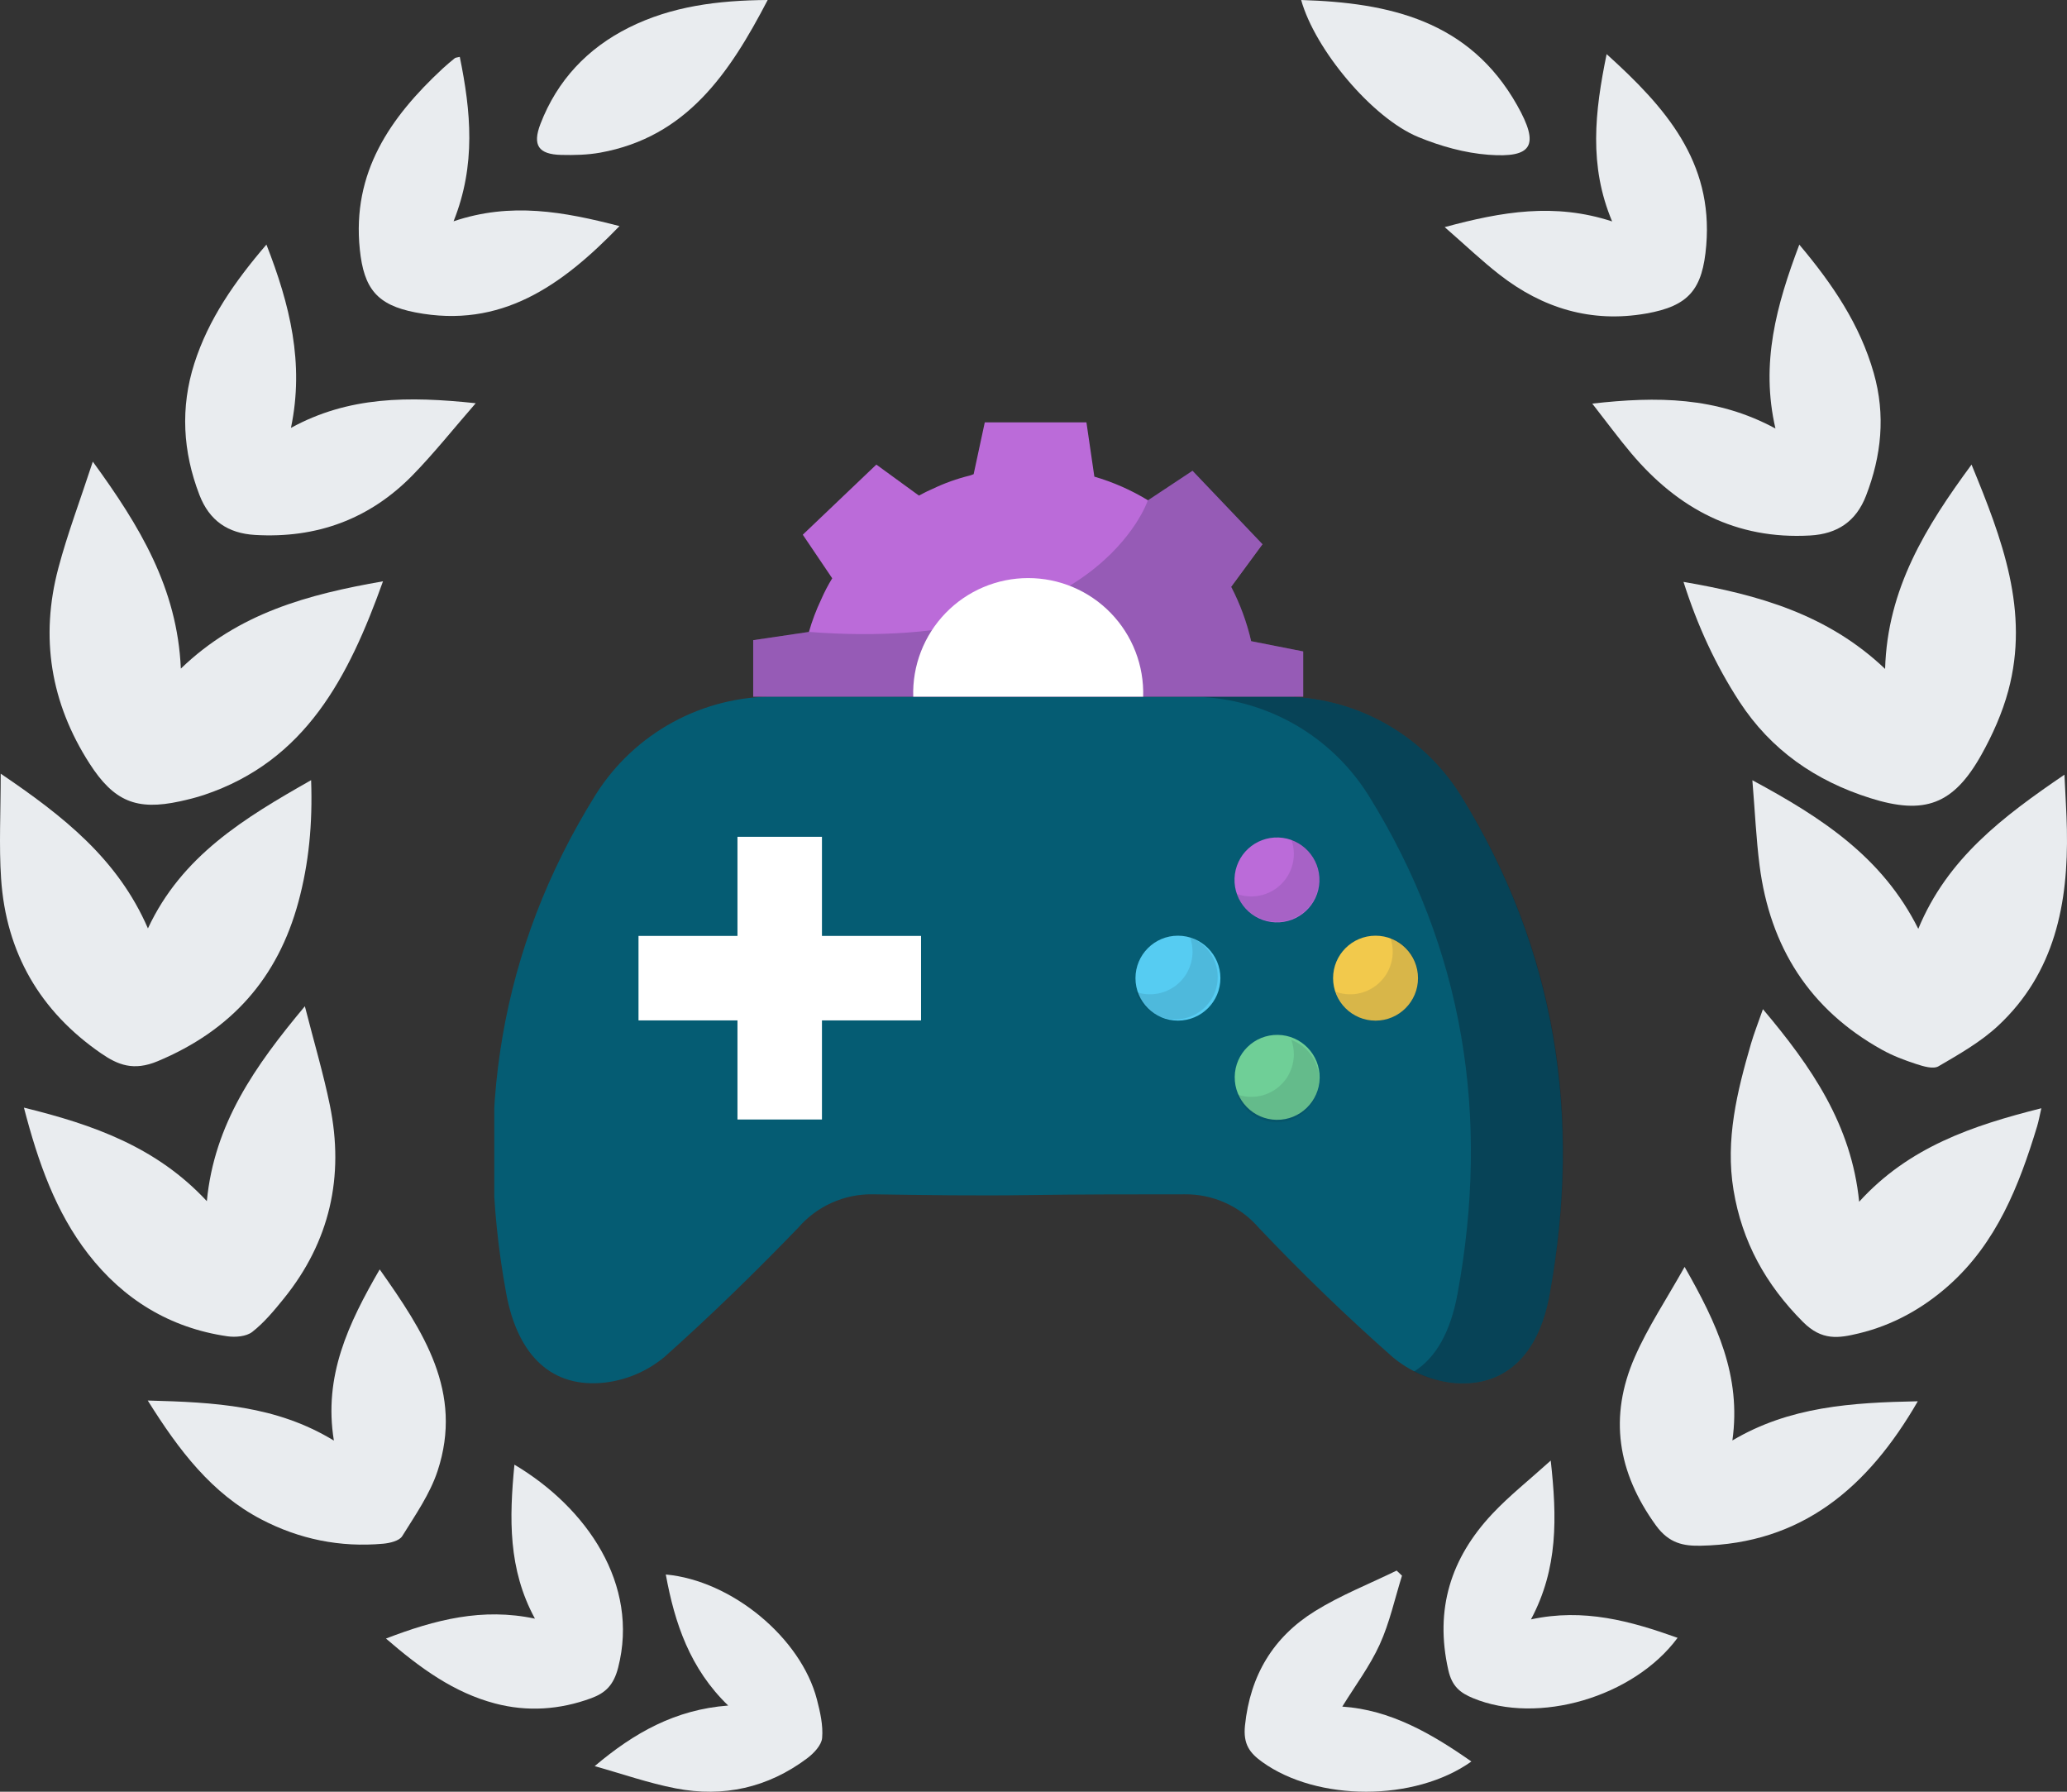 <svg width="120" height="104" viewBox="0 0 120 104" fill="none" xmlns="http://www.w3.org/2000/svg">
<rect x="0" y="0" width="120" height="104" fill="#333333" stroke="none"/>
<path d="M10.499 38.809C13.836 35.589 17.87 34.502 22.235 33.742C20.243 39.296 17.748 44.169 11.839 46.144C11.383 46.295 10.914 46.411 10.444 46.514C7.923 47.062 6.611 46.519 5.194 44.313C2.939 40.802 2.317 36.997 3.389 32.968C3.919 30.974 4.655 29.036 5.388 26.795C8.115 30.538 10.294 34.135 10.499 38.809Z" fill="#E9ECEF"/>
<path d="M18.062 45.284C18.153 47.822 17.93 50.112 17.325 52.349C16.125 56.782 13.428 59.808 9.155 61.597C7.75 62.185 6.838 61.808 5.875 61.146C2.336 58.71 0.348 55.307 0.063 50.991C-0.064 49.078 0.041 47.148 0.041 44.907C3.687 47.379 6.84 49.859 8.588 53.889C10.553 49.676 14.176 47.489 18.062 45.284Z" fill="#E9ECEF"/>
<path d="M1.389 64.292C5.435 65.286 9.091 66.581 12.008 69.72C12.438 65.241 14.788 61.889 17.699 58.408C18.233 60.502 18.773 62.312 19.151 64.155C19.999 68.3 19.148 72.074 16.474 75.379C15.916 76.068 15.337 76.769 14.647 77.309C14.3 77.581 13.664 77.632 13.191 77.563C9.864 77.079 7.164 75.424 5.119 72.785C3.229 70.345 2.216 67.47 1.389 64.292Z" fill="#E9ECEF"/>
<path d="M16.891 24.837C20.247 22.996 23.719 22.992 27.618 23.405C26.3 24.919 25.197 26.309 23.965 27.572C21.459 30.14 18.374 31.262 14.802 31.05C13.231 30.957 12.154 30.221 11.579 28.73C10.608 26.215 10.465 23.651 11.283 21.093C12.107 18.519 13.627 16.341 15.467 14.196C16.823 17.669 17.679 21.072 16.891 24.837Z" fill="#E9ECEF"/>
<path d="M8.578 81.293C12.454 81.394 16.035 81.578 19.384 83.619C18.771 79.864 20.229 76.818 22.043 73.682C24.58 77.278 26.916 80.802 25.403 85.384C24.959 86.728 24.107 87.946 23.351 89.165C23.18 89.44 22.635 89.569 22.248 89.604C19.756 89.83 17.378 89.346 15.168 88.191C12.292 86.687 10.397 84.201 8.578 81.293Z" fill="#E9ECEF"/>
<path d="M26.693 3.301C27.335 6.447 27.646 9.561 26.332 12.845C29.663 11.718 32.72 12.286 35.965 13.123C32.604 16.6 29.074 19.096 24.112 18.133C21.892 17.703 21.125 16.758 20.889 14.481C20.427 10.008 22.652 6.811 25.697 3.982C25.924 3.771 26.163 3.573 26.403 3.378C26.451 3.339 26.531 3.342 26.693 3.301Z" fill="#E9ECEF"/>
<path d="M29.865 85.016C34.069 87.511 37.127 91.969 35.887 96.796C35.625 97.816 35.148 98.267 34.323 98.572C32.495 99.245 30.61 99.372 28.736 98.876C26.355 98.247 24.404 96.836 22.407 95.109C25.266 94.012 28.002 93.307 31.056 93.954C29.491 91.076 29.565 88.118 29.865 85.016Z" fill="#E9ECEF"/>
<path d="M34.524 102.515C36.814 100.578 39.203 99.231 42.275 98.998C40.06 96.859 39.171 94.23 38.653 91.391C42.483 91.74 46.504 95.073 47.427 98.647C47.615 99.374 47.792 100.148 47.729 100.879C47.693 101.302 47.239 101.777 46.852 102.066C44.577 103.77 41.995 104.341 39.233 103.807C37.64 103.498 36.093 102.954 34.524 102.515Z" fill="#E9ECEF"/>
<path d="M44.568 0C42.346 4.269 39.848 7.958 34.846 8.86C34.108 8.992 33.339 9.01 32.587 8.992C31.265 8.962 30.898 8.436 31.376 7.193C32.351 4.656 34.118 2.794 36.514 1.599C38.986 0.365 41.661 0.02 44.568 0Z" fill="#E9ECEF"/>
<path d="M97.736 33.775C102.089 34.523 106.106 35.658 109.44 38.827C109.571 34.176 111.801 30.574 114.458 26.968C116.242 31.295 117.834 35.479 116.592 40.094C116.245 41.381 115.683 42.641 115.032 43.807C113.411 46.703 111.733 47.325 108.569 46.324C105.414 45.327 102.819 43.546 100.981 40.724C99.602 38.604 98.553 36.336 97.736 33.775Z" fill="#E9ECEF"/>
<path d="M111.367 53.912C113.057 49.828 116.257 47.415 119.852 44.966C119.907 46.18 119.974 47.162 119.994 48.146C120.081 52.444 119.293 56.467 116.006 59.535C114.993 60.48 113.745 61.188 112.54 61.892C112.231 62.072 111.655 61.894 111.24 61.759C110.559 61.538 109.877 61.278 109.253 60.93C105.06 58.599 102.756 54.968 102.151 50.227C101.955 48.688 101.886 47.133 101.734 45.289C105.774 47.462 109.292 49.759 111.366 53.913L111.367 53.912Z" fill="#E9ECEF"/>
<path d="M102.347 58.577C105.161 61.915 107.487 65.276 107.934 69.754C110.812 66.585 114.497 65.336 118.511 64.328C118.41 64.762 118.355 65.08 118.262 65.387C117.217 68.833 115.909 72.143 113.142 74.607C111.627 75.955 109.876 76.927 107.899 77.399C106.753 77.673 105.776 77.841 104.669 76.729C102.499 74.549 101.136 72.074 100.64 69.077C100.156 66.152 100.847 63.358 101.653 60.586C101.834 59.966 102.074 59.363 102.347 58.577Z" fill="#E9ECEF"/>
<path d="M103.074 24.873C102.197 21.084 103.131 17.715 104.459 14.2C106.409 16.515 107.982 18.85 108.781 21.655C109.474 24.086 109.231 26.455 108.33 28.781C107.756 30.261 106.677 30.991 105.094 31.082C100.792 31.328 97.425 29.537 94.707 26.317C93.96 25.431 93.273 24.493 92.439 23.427C96.193 23.003 99.645 23.019 103.074 24.873Z" fill="#E9ECEF"/>
<path d="M111.339 81.336C108.428 86.377 104.58 89.606 98.736 89.721C97.743 89.741 96.896 89.59 96.137 88.545C93.897 85.454 93.394 82.228 94.907 78.771C95.671 77.024 96.748 75.417 97.8 73.537C99.679 76.827 101.099 79.868 100.574 83.611C103.896 81.639 107.49 81.412 111.339 81.336Z" fill="#E9ECEF"/>
<path d="M93.273 3.142C96.691 6.225 99.456 9.376 99.057 14.237C98.847 16.795 98.058 17.764 95.559 18.2C92.385 18.754 89.561 17.896 87.051 15.94C86.025 15.141 85.08 14.237 83.871 13.183C87.207 12.28 90.254 11.762 93.592 12.852C92.233 9.616 92.583 6.5 93.273 3.142Z" fill="#E9ECEF"/>
<path d="M88.881 93.997C91.951 93.334 94.662 94.091 97.393 95.067C94.841 98.516 89.285 100.128 85.525 98.572C84.789 98.267 84.3 97.907 84.082 96.938C83.283 93.401 84.231 90.433 86.629 87.878C87.61 86.831 88.749 85.934 90.028 84.778C90.395 88.091 90.458 91.04 88.881 93.997Z" fill="#E9ECEF"/>
<path d="M81.393 91.46C80.974 92.797 80.676 94.189 80.099 95.455C79.525 96.716 78.671 97.849 77.927 99.059C80.719 99.247 83.1 100.62 85.422 102.245C82.136 104.586 76.477 104.574 73.278 102.273C72.558 101.755 72.165 101.248 72.277 100.161C72.58 97.233 73.922 95.022 76.336 93.521C77.83 92.592 79.494 91.94 81.082 91.164C81.185 91.263 81.29 91.361 81.393 91.46Z" fill="#E9ECEF"/>
<path d="M75.539 0C80.654 0.156 85.301 1.186 88.078 6.11C89.384 8.426 88.985 9.179 86.406 8.983C85.032 8.879 83.629 8.485 82.346 7.957C79.66 6.854 76.341 2.873 75.539 0Z" fill="#E9ECEF"/>
<g clip-path="url(#clip0_40000185_4814)">
<g clip-path="url(#clip1_40000185_4814)">
<path d="M74.397 40.439C76.459 40.428 78.491 40.941 80.301 41.929C82.112 42.917 83.642 44.348 84.749 46.088L84.795 46.159C90.34 55.108 91.828 64.826 89.971 75.082C89.324 78.763 87.26 80.588 84.251 80.258C82.995 80.097 81.811 79.578 80.841 78.763C78.143 76.382 75.542 73.865 73.077 71.264C72.543 70.646 71.881 70.152 71.137 69.817C70.392 69.481 69.584 69.313 68.767 69.323C65.746 69.323 62.73 69.323 59.709 69.368C56.687 69.414 53.672 69.368 50.65 69.323C49.834 69.313 49.025 69.481 48.281 69.817C47.536 70.152 46.874 70.646 46.341 71.264C43.843 73.852 41.248 76.382 38.576 78.763C37.589 79.586 36.384 80.103 35.108 80.252C32.099 80.588 30.068 78.763 29.388 75.075C27.505 64.82 28.994 55.101 34.565 46.152L34.61 46.081C35.72 44.336 37.255 42.902 39.072 41.914C40.889 40.926 42.927 40.416 44.995 40.432L74.397 40.439Z" fill="#055C73"/>
<path d="M89.977 75.082C89.33 78.764 87.26 80.588 84.251 80.258C83.498 80.171 82.767 79.952 82.09 79.611C83.384 78.796 84.219 77.275 84.62 75.082C86.503 64.826 85.014 55.108 79.444 46.159L79.398 46.088C78.291 44.348 76.76 42.917 74.95 41.929C73.139 40.941 71.108 40.428 69.045 40.439H74.403C76.466 40.428 78.497 40.941 80.308 41.929C82.118 42.917 83.648 44.348 84.756 46.088L84.801 46.159C90.372 55.108 91.86 64.826 89.977 75.082Z" fill="#0A2130" fill-opacity="0.41"/>
<path d="M68.385 59.242C69.747 59.242 70.851 58.138 70.851 56.777C70.851 55.415 69.747 54.312 68.385 54.312C67.024 54.312 65.92 55.415 65.92 56.777C65.92 58.138 67.024 59.242 68.385 59.242Z" fill="#56CCF2"/>
<path d="M79.858 59.242C81.219 59.242 82.323 58.138 82.323 56.777C82.323 55.415 81.219 54.312 79.858 54.312C78.496 54.312 77.392 55.415 77.392 56.777C77.392 58.138 78.496 59.242 79.858 59.242Z" fill="#F2C94C"/>
<path d="M76.612 62.567C76.63 61.205 75.541 60.087 74.179 60.069C72.818 60.052 71.7 61.141 71.682 62.502C71.664 63.864 72.754 64.982 74.115 65C75.477 65.017 76.595 63.928 76.612 62.567Z" fill="#6FCF97"/>
<path d="M76.597 51.169C76.648 49.809 75.588 48.664 74.228 48.612C72.867 48.561 71.723 49.621 71.671 50.982C71.619 52.342 72.68 53.486 74.04 53.538C75.4 53.59 76.545 52.529 76.597 51.169Z" fill="#BB6BD9"/>
<path d="M76.584 51.044C76.583 51.623 76.378 52.184 76.006 52.627C75.633 53.071 75.116 53.369 74.545 53.469C73.975 53.57 73.387 53.466 72.885 53.176C72.384 52.887 72 52.429 71.802 51.885C72.174 52.02 72.574 52.063 72.967 52.011C73.36 51.959 73.735 51.814 74.059 51.587C74.384 51.359 74.65 51.058 74.833 50.706C75.017 50.355 75.114 49.965 75.115 49.569C75.116 49.282 75.066 48.997 74.966 48.727C75.441 48.901 75.851 49.216 76.141 49.63C76.43 50.045 76.585 50.538 76.584 51.044Z" fill="#0A2130" fill-opacity="0.11"/>
<path d="M76.584 62.678C76.583 63.257 76.378 63.818 76.006 64.261C75.633 64.705 75.116 65.003 74.545 65.103C73.975 65.204 73.387 65.1 72.885 64.81C72.384 64.52 72 64.063 71.802 63.519C72.174 63.654 72.574 63.697 72.967 63.645C73.36 63.593 73.735 63.447 74.059 63.22C74.384 62.993 74.65 62.691 74.833 62.34C75.017 61.989 75.114 61.599 75.115 61.203C75.116 60.915 75.066 60.63 74.966 60.361C75.441 60.534 75.851 60.849 76.141 61.264C76.43 61.678 76.585 62.172 76.584 62.678Z" fill="#0A2130" fill-opacity="0.11"/>
<path d="M82.342 56.706C82.36 57.297 82.165 57.875 81.793 58.334C81.421 58.794 80.895 59.104 80.313 59.208C79.731 59.312 79.131 59.204 78.622 58.903C78.113 58.601 77.729 58.127 77.541 57.566C77.914 57.701 78.314 57.744 78.706 57.693C79.099 57.641 79.474 57.495 79.799 57.268C80.124 57.041 80.389 56.739 80.573 56.388C80.756 56.036 80.853 55.646 80.854 55.25C80.856 54.963 80.805 54.678 80.705 54.409C81.181 54.577 81.593 54.888 81.886 55.299C82.179 55.71 82.338 56.201 82.342 56.706Z" fill="#0A2130" fill-opacity="0.11"/>
<path d="M70.695 56.706C70.695 57.284 70.492 57.843 70.121 58.286C69.751 58.73 69.236 59.029 68.667 59.131C68.099 59.234 67.512 59.133 67.01 58.847C66.508 58.561 66.122 58.108 65.92 57.566C66.293 57.701 66.692 57.744 67.085 57.693C67.478 57.641 67.853 57.495 68.178 57.268C68.503 57.041 68.768 56.739 68.952 56.388C69.135 56.036 69.232 55.646 69.233 55.25C69.235 54.963 69.184 54.678 69.084 54.409C69.555 54.582 69.962 54.894 70.25 55.305C70.538 55.715 70.693 56.204 70.695 56.706Z" fill="#0A2130" fill-opacity="0.11"/>
<path d="M53.471 54.325V59.229H47.719V64.981H42.814V59.229H37.069V54.325H42.814V48.572H47.719V54.325H53.471Z" fill="white"/>
<path d="M75.658 37.812V40.439H43.727V37.158L46.962 36.68C47.145 36.038 47.381 35.413 47.667 34.81C47.853 34.381 48.07 33.966 48.314 33.567L46.606 31.037L50.876 26.967L53.348 28.766C53.568 28.656 53.769 28.54 53.995 28.443L54.138 28.378C54.831 28.045 55.558 27.785 56.305 27.602L56.525 27.524L57.172 24.515H63.073L63.533 27.666C64.626 27.985 65.672 28.446 66.645 29.038L69.233 27.323L73.296 31.587L71.478 34.059C71.996 35.059 72.385 36.12 72.637 37.217L75.658 37.812Z" fill="#BB6BD9"/>
<path d="M75.658 37.812V40.439H43.727V37.158L46.962 36.679C63.746 37.974 66.651 29.012 66.651 29.012L69.24 27.297L73.303 31.561L71.485 34.033C72.002 35.041 72.389 36.111 72.637 37.217L75.658 37.812Z" fill="#0A2130" fill-opacity="0.21"/>
<path d="M66.367 40.439H53.018C52.99 39.545 53.142 38.655 53.465 37.821C53.788 36.986 54.275 36.226 54.898 35.584C55.52 34.941 56.266 34.431 57.089 34.082C57.913 33.733 58.798 33.554 59.692 33.554C60.587 33.554 61.472 33.733 62.296 34.082C63.119 34.431 63.864 34.941 64.487 35.584C65.109 36.226 65.597 36.986 65.92 37.821C66.243 38.655 66.394 39.545 66.367 40.439Z" fill="white"/>
</g>
</g>
<defs>
<clipPath id="clip0_40000185_4814">
<rect width="62.609" height="62.4" fill="white" transform="translate(28.696 20.8)"/>
</clipPath>
<clipPath id="clip1_40000185_4814">
<rect width="62.278" height="56.94" fill="white" transform="translate(28.557 23.92)"/>
</clipPath>
</defs>
</svg>
